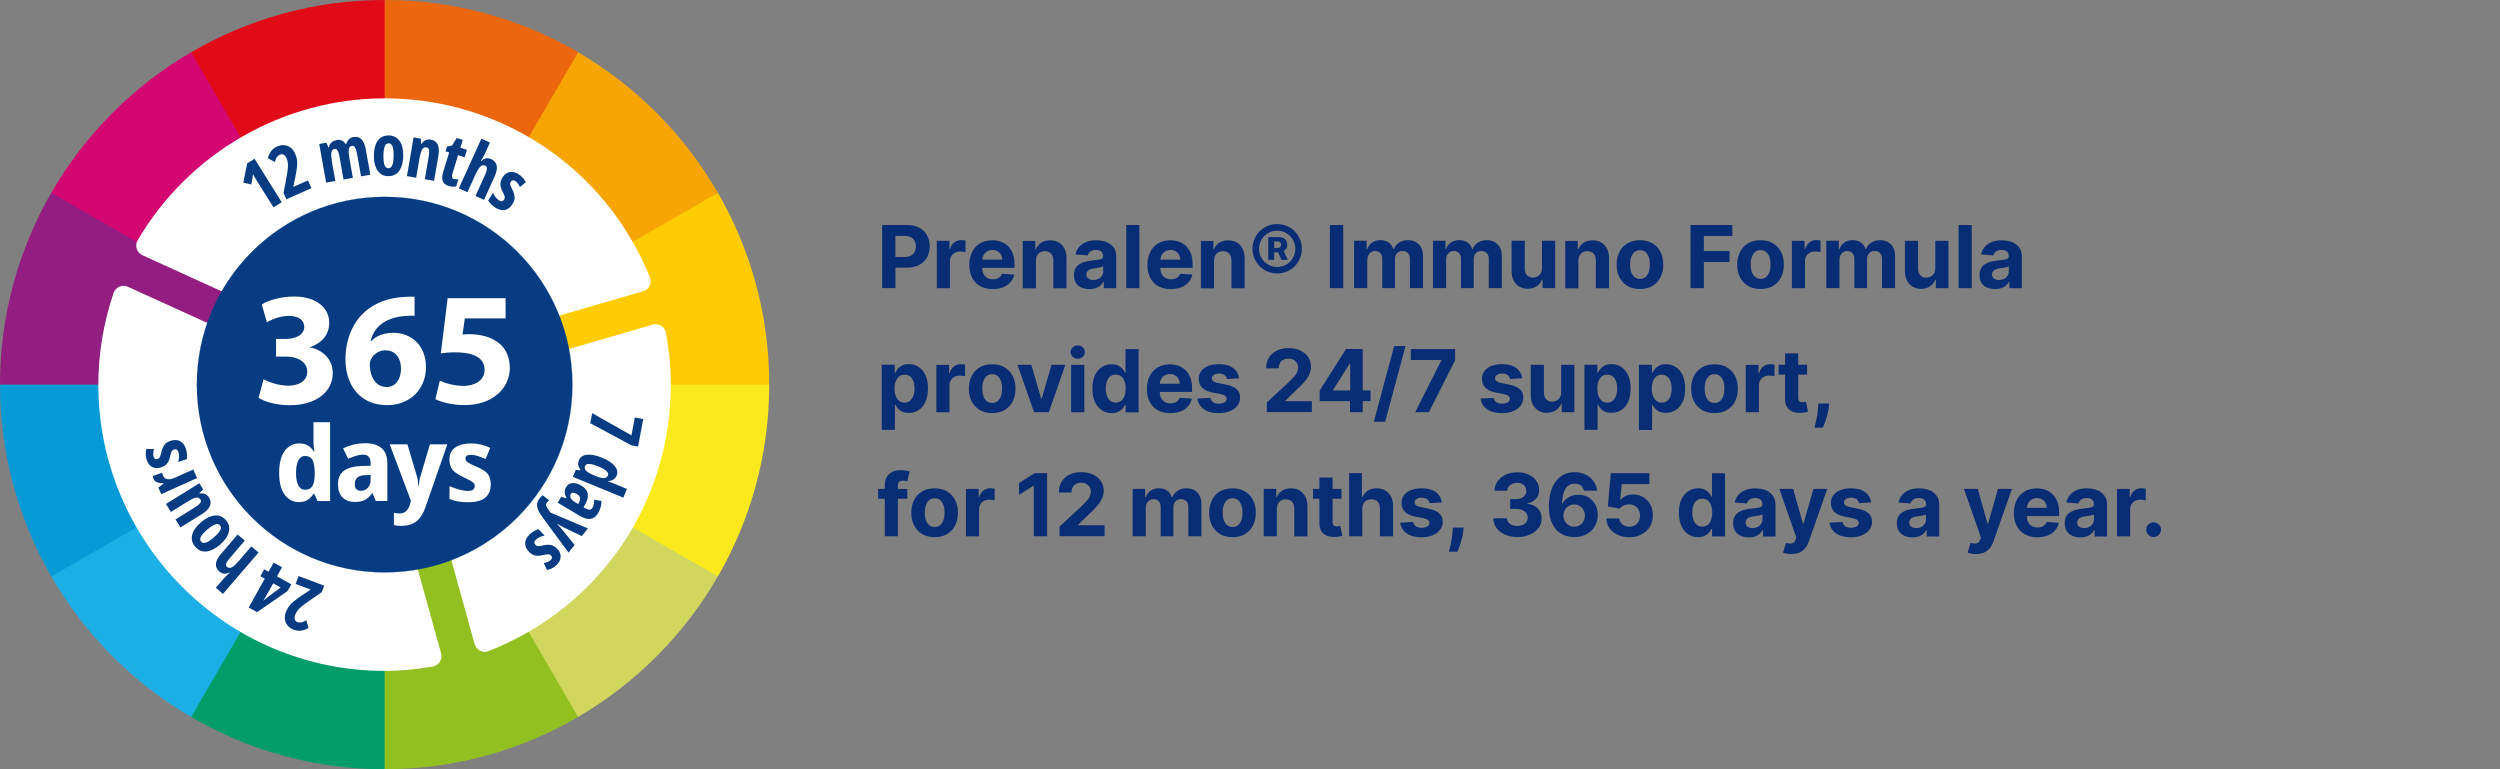 <?xml version="1.0" encoding="UTF-8"?>
<svg id="Warstwa_1" data-name="Warstwa 1" xmlns="http://www.w3.org/2000/svg" width="403" height="124" viewBox="0 0 403 124">
  <rect x="0" y="0" width="403" height="124" fill="#808080" stroke="none"/>
  <defs>
    <style>
      .cls-1 {
        fill: #d30672;
      }

      .cls-2 {
        fill: #fff;
      }

      .cls-3 {
        fill: #d1d65c;
      }

      .cls-4 {
        fill: #092d74;
      }

      .cls-5 {
        fill: #eb660c;
      }

      .cls-6 {
        fill: #069ad7;
      }

      .cls-7 {
        fill: #93c021;
      }

      .cls-8 {
        fill: #e10a17;
      }

      .cls-9 {
        fill: #02509d;
      }

      .cls-10 {
        fill: #009d68;
      }

      .cls-11 {
        fill: #931d80;
      }

      .cls-12 {
        fill: #1cafe5;
      }

      .cls-13 {
        fill: #ffcb03;
      }

      .cls-14 {
        fill: #f6a505;
      }

      .cls-15 {
        fill: #073c82;
      }

      .cls-16 {
        fill: #fae91c;
      }
    </style>
  </defs>
  <g>
    <path class="cls-4" d="M166.99,42.04c0-.33.07-.61.19-.84.12-.23.29-.41.51-.53.22-.12.47-.18.75-.18.42,0,.76.13,1,.4.24.26.36.63.36,1.1v4.48h2.12v-4.86c0-.59-.11-1.1-.33-1.53s-.53-.76-.92-.99c-.39-.23-.86-.35-1.39-.35-.57,0-1.05.13-1.45.39-.4.26-.68.61-.85,1.06h-.09v-1.35h-2.02v7.64h2.12v-4.41Z"/>
    <path class="cls-4" d="M303.1,38.71c-.56,0-1.04.13-1.45.4-.41.26-.69.61-.85,1.05h-.08c-.12-.44-.37-.8-.74-1.06-.37-.26-.81-.39-1.34-.39s-.96.13-1.33.39c-.37.26-.64.61-.8,1.06h-.09v-1.35h-2.02v7.64h2.12v-4.58c0-.28.05-.53.16-.74.11-.21.26-.37.45-.49.19-.12.4-.18.63-.18.35,0,.63.11.84.33.21.22.32.52.32.9v4.76h2.05v-4.66c0-.4.11-.72.32-.96s.52-.37.9-.37c.34,0,.62.11.85.32.23.21.34.53.34.95v4.72h2.11v-5.14c0-.83-.22-1.47-.67-1.92-.45-.45-1.02-.68-1.74-.68Z"/>
    <path class="cls-4" d="M205.4,40.66h.61l.57,1.23h1.04l-.7-1.42c.17-.09.31-.21.41-.37.12-.18.18-.4.18-.66s-.06-.48-.17-.66-.27-.32-.46-.42-.41-.14-.64-.14h-1.79v3.67h.95v-1.23ZM206,38.93c.14,0,.25.04.36.12.1.08.15.21.15.39s-.05.31-.15.4-.22.13-.36.13h-.6v-1.04h.6Z"/>
    <rect class="cls-4" x="181.55" y="36.27" width="2.12" height="10.18"/>
    <path class="cls-4" d="M174.34,46.34c.38.17.82.26,1.3.26.38,0,.71-.05,1-.15.29-.1.54-.24.74-.42s.37-.39.49-.63h.06v1.06h2.01v-5.15c0-.45-.09-.84-.26-1.17-.18-.33-.42-.59-.72-.8-.3-.21-.65-.36-1.04-.46-.39-.1-.8-.15-1.22-.15-.61,0-1.15.09-1.61.28-.46.18-.84.45-1.13.79s-.49.74-.59,1.21l1.96.16c.07-.25.22-.46.45-.63.23-.17.53-.25.91-.25.36,0,.64.09.84.26.2.17.3.42.3.73v.03c0,.16-.06.29-.18.37-.12.08-.32.15-.59.19-.27.04-.63.09-1.07.13-.38.04-.74.1-1.08.19-.34.09-.65.22-.92.4-.27.18-.48.41-.64.7-.16.29-.23.64-.23,1.07,0,.5.11.92.33,1.26.22.34.52.59.9.76ZM175.28,43.75c.1-.13.25-.24.43-.32.19-.08.4-.14.65-.17.12-.02.25-.04.39-.06s.29-.05.43-.07c.14-.03.27-.06.39-.09s.2-.07.27-.12v.81c0,.27-.07.51-.2.72-.14.21-.32.38-.56.5s-.51.19-.83.19-.59-.08-.8-.23-.32-.37-.32-.66c0-.2.05-.37.15-.5Z"/>
    <path class="cls-4" d="M205.88,44.08c.55,0,1.07-.1,1.55-.31s.9-.49,1.27-.85c.36-.36.65-.79.85-1.27.21-.48.31-1,.31-1.55s-.1-1.07-.31-1.55c-.21-.48-.49-.9-.85-1.27-.36-.36-.79-.65-1.27-.85s-1-.31-1.55-.31-1.07.1-1.55.31-.9.49-1.27.85-.65.79-.85,1.27c-.21.48-.31,1-.31,1.55s.1,1.07.31,1.55c.21.48.49.9.85,1.27s.79.65,1.27.85,1,.31,1.55.31ZM203.35,41.58c-.26-.44-.39-.93-.39-1.47s.13-1.03.39-1.47.61-.8,1.06-1.06c.44-.26.93-.4,1.47-.4s1.03.13,1.47.4c.44.26.8.62,1.06,1.06.26.44.4.93.4,1.47s-.13,1.03-.39,1.47c-.26.44-.61.8-1.06,1.06-.44.26-.94.4-1.48.4s-1.03-.13-1.47-.4c-.44-.26-.8-.62-1.06-1.06Z"/>
    <path class="cls-4" d="M290.96,42.13c0-.31.07-.59.21-.83s.33-.43.58-.56.52-.2.83-.2c.15,0,.31.01.48.03.18.02.31.05.41.08v-1.88c-.09-.02-.2-.04-.32-.05-.12-.01-.24-.02-.34-.02-.43,0-.81.12-1.13.37s-.56.6-.7,1.08h-.08v-1.33h-2.05v7.64h2.12v-4.32Z"/>
    <rect class="cls-4" x="315.72" y="36.27" width="2.12" height="10.18"/>
    <path class="cls-4" d="M320.32,46.34c.38.17.82.26,1.3.26.38,0,.71-.05,1-.15.29-.1.54-.24.74-.42s.37-.39.49-.63h.06v1.06h2.01v-5.15c0-.45-.09-.84-.26-1.17-.18-.33-.42-.59-.72-.8-.3-.21-.65-.36-1.04-.46-.39-.1-.8-.15-1.22-.15-.61,0-1.15.09-1.61.28-.46.18-.84.45-1.13.79s-.49.74-.59,1.21l1.96.16c.07-.25.22-.46.45-.63.23-.17.53-.25.91-.25.36,0,.64.09.84.26.2.17.3.42.3.73v.03c0,.16-.06.29-.18.37-.12.08-.32.15-.59.19-.27.04-.63.09-1.07.13-.38.04-.74.1-1.08.19-.34.09-.65.22-.92.4-.27.18-.48.41-.64.7-.16.29-.23.64-.23,1.07,0,.5.11.92.33,1.26.22.34.52.59.9.76ZM321.26,43.75c.1-.13.25-.24.43-.32.19-.08.4-.14.65-.17.12-.02.25-.04.39-.06s.29-.05.43-.07c.14-.03.27-.06.39-.09s.2-.07.27-.12v.81c0,.27-.07.51-.2.72-.14.21-.32.38-.56.5s-.51.19-.83.19-.59-.08-.8-.23-.32-.37-.32-.66c0-.2.05-.37.15-.5Z"/>
    <path class="cls-4" d="M311.97,43.2c0,.34-.06.63-.2.86-.14.23-.32.41-.54.52s-.46.18-.72.18c-.4,0-.72-.13-.96-.39-.24-.26-.36-.62-.36-1.07v-4.48h-2.12v4.86c0,.6.11,1.11.33,1.54.22.43.52.76.91.99s.84.35,1.35.35c.57,0,1.06-.14,1.46-.41.4-.27.69-.63.86-1.08h.08v1.39h2.03v-7.64h-2.12v4.38Z"/>
    <path class="cls-4" d="M144.35,43.15h1.81c.78,0,1.45-.14,2-.43.55-.29.97-.69,1.27-1.21.29-.52.44-1.11.44-1.79s-.14-1.27-.43-1.79c-.29-.52-.7-.92-1.25-1.22-.54-.29-1.2-.44-1.97-.44h-4.02v10.18h2.15v-3.3ZM145.8,38.03c.42,0,.76.07,1.03.21.27.14.47.34.61.59.13.25.2.55.2.89s-.07.63-.2.89-.34.46-.61.6c-.27.14-.61.22-1.03.22h-1.46v-3.4h1.45Z"/>
    <path class="cls-4" d="M154.97,38.7c-.43,0-.81.12-1.13.37s-.56.6-.7,1.08h-.08v-1.33h-2.05v7.64h2.12v-4.32c0-.31.07-.59.21-.83s.33-.43.58-.56.52-.2.83-.2c.15,0,.31.01.48.03.18.02.31.05.41.08v-1.88c-.09-.02-.2-.04-.32-.05-.12-.01-.24-.02-.34-.02Z"/>
    <path class="cls-4" d="M158.01,46.12c.56.32,1.24.48,2.03.48.63,0,1.19-.1,1.67-.29.48-.19.88-.47,1.18-.82.31-.35.51-.76.61-1.23l-1.96-.13c-.07.19-.18.35-.32.49-.14.13-.31.23-.5.3s-.41.1-.65.1c-.35,0-.66-.07-.92-.22-.26-.15-.46-.36-.6-.64-.14-.27-.21-.6-.21-.98h0s5.2,0,5.2,0v-.58c0-.65-.09-1.22-.27-1.7-.18-.49-.44-.89-.76-1.21-.33-.32-.71-.56-1.14-.72-.44-.16-.91-.24-1.41-.24-.75,0-1.4.17-1.96.5-.56.33-.99.79-1.29,1.39-.3.59-.46,1.28-.46,2.07s.15,1.5.46,2.09c.31.59.74,1.04,1.31,1.36ZM159.14,40.52c.25-.15.53-.22.85-.22s.58.07.81.2c.23.13.42.32.55.55.13.24.2.51.2.81h-3.2c.01-.27.08-.53.2-.75.14-.25.33-.44.58-.59Z"/>
    <path class="cls-4" d="M220.42,41.87c0-.28.05-.53.16-.74.11-.21.26-.37.45-.49.19-.12.4-.18.63-.18.35,0,.63.11.84.33.21.22.32.52.32.9v4.76h2.05v-4.66c0-.4.11-.72.32-.96s.52-.37.9-.37c.34,0,.62.11.85.32.23.21.34.53.34.95v4.72h2.11v-5.14c0-.83-.22-1.47-.67-1.92-.45-.45-1.02-.68-1.74-.68-.56,0-1.04.13-1.45.4-.41.26-.69.61-.85,1.05h-.08c-.12-.44-.37-.8-.74-1.06-.37-.26-.81-.39-1.34-.39s-.96.13-1.33.39c-.37.26-.64.61-.8,1.06h-.09v-1.35h-2.02v7.64h2.12v-4.58Z"/>
    <path class="cls-4" d="M244.91,46.2c.39.23.84.35,1.35.35.57,0,1.06-.14,1.46-.41.4-.27.69-.63.86-1.08h.08v1.39h2.03v-7.64h-2.12v4.38c0,.34-.06.63-.2.86-.14.23-.32.41-.54.52s-.46.18-.72.18c-.4,0-.72-.13-.96-.39-.24-.26-.36-.62-.36-1.07v-4.48h-2.12v4.86c0,.6.11,1.11.33,1.54.22.43.52.76.91.99Z"/>
    <path class="cls-4" d="M262.36,46.1c.56.33,1.23.49,2,.49s1.44-.16,2-.49c.56-.33,1-.79,1.3-1.38.3-.59.46-1.28.46-2.06s-.15-1.48-.46-2.07c-.31-.59-.74-1.05-1.3-1.38-.56-.33-1.23-.49-2-.49s-1.44.17-2,.49c-.56.33-1,.79-1.3,1.38-.3.59-.46,1.28-.46,2.07s.15,1.47.46,2.06c.31.59.74,1.05,1.3,1.38ZM262.94,41.46c.12-.35.3-.62.54-.83s.54-.3.89-.3.65.1.88.3.41.48.53.83c.12.35.18.74.18,1.19s-.06.84-.18,1.19c-.12.35-.3.62-.53.82-.24.2-.53.3-.88.3s-.65-.1-.89-.3c-.24-.2-.42-.47-.54-.82-.12-.35-.18-.74-.18-1.19s.06-.84.18-1.19Z"/>
    <path class="cls-4" d="M254.44,42.04c0-.33.07-.61.19-.84.12-.23.29-.41.51-.53.22-.12.47-.18.75-.18.42,0,.76.13,1,.4.24.26.36.63.36,1.1v4.48h2.12v-4.86c0-.59-.11-1.1-.33-1.53s-.53-.76-.92-.99c-.39-.23-.86-.35-1.39-.35-.57,0-1.05.13-1.45.39-.4.26-.68.61-.85,1.06h-.09v-1.35h-2.02v7.64h2.12v-4.41Z"/>
    <polygon class="cls-4" points="274.66 42.24 278.8 42.24 278.8 40.47 274.66 40.47 274.66 38.04 279.25 38.04 279.25 36.27 272.51 36.27 272.51 46.45 274.66 46.45 274.66 42.24"/>
    <path class="cls-4" d="M287.56,42.66c0-.79-.15-1.48-.46-2.07-.31-.59-.74-1.05-1.3-1.38-.56-.33-1.23-.49-2-.49s-1.44.17-2,.49c-.56.33-1,.79-1.3,1.38-.3.59-.46,1.28-.46,2.07s.15,1.47.46,2.06c.31.59.74,1.05,1.3,1.38.56.33,1.23.49,2,.49s1.44-.16,2-.49c.56-.33,1-.79,1.3-1.38.3-.59.46-1.28.46-2.06ZM285.23,43.83c-.12.35-.3.62-.53.82-.24.2-.53.3-.88.3s-.65-.1-.89-.3c-.24-.2-.42-.47-.54-.82-.12-.35-.18-.74-.18-1.19s.06-.84.18-1.19c.12-.35.3-.62.54-.83s.54-.3.89-.3.65.1.88.3.41.48.53.83c.12.35.18.74.18,1.19s-.06.84-.18,1.19Z"/>
    <path class="cls-4" d="M195.7,42.04c0-.33.07-.61.19-.84.12-.23.29-.41.51-.53.22-.12.47-.18.75-.18.42,0,.76.13,1,.4.24.26.36.63.36,1.1v4.48h2.12v-4.86c0-.59-.11-1.1-.33-1.53s-.53-.76-.92-.99c-.39-.23-.86-.35-1.39-.35-.57,0-1.05.13-1.45.39-.4.26-.68.61-.85,1.06h-.09v-1.35h-2.02v7.64h2.12v-4.41Z"/>
    <rect class="cls-4" x="214.38" y="36.27" width="2.15" height="10.18"/>
    <path class="cls-4" d="M239.65,40.78c.23.21.34.53.34.95v4.72h2.11v-5.14c0-.83-.22-1.47-.67-1.92-.45-.45-1.02-.68-1.74-.68-.56,0-1.04.13-1.45.4-.41.26-.69.61-.85,1.05h-.08c-.12-.44-.37-.8-.74-1.06-.37-.26-.81-.39-1.34-.39s-.96.13-1.33.39c-.37.26-.64.61-.8,1.06h-.09v-1.35h-2.02v7.64h2.12v-4.58c0-.28.05-.53.16-.74.11-.21.26-.37.45-.49.19-.12.4-.18.63-.18.35,0,.63.11.84.33.21.22.32.52.32.9v4.76h2.05v-4.66c0-.4.11-.72.32-.96s.52-.37.9-.37c.34,0,.62.11.85.32Z"/>
    <path class="cls-4" d="M186.72,46.12c.56.32,1.24.48,2.03.48.63,0,1.19-.1,1.67-.29.48-.19.88-.47,1.18-.82.31-.35.51-.76.61-1.23l-1.96-.13c-.07.19-.18.35-.32.49-.14.13-.31.23-.5.3s-.41.1-.65.1c-.35,0-.66-.07-.92-.22-.26-.15-.46-.36-.6-.64-.14-.27-.21-.6-.21-.98h0s5.2,0,5.2,0v-.58c0-.65-.09-1.22-.27-1.7-.18-.49-.44-.89-.76-1.21-.33-.32-.71-.56-1.14-.72-.44-.16-.91-.24-1.41-.24-.75,0-1.4.17-1.96.5-.56.33-.99.79-1.29,1.39-.3.59-.46,1.28-.46,2.07s.15,1.5.46,2.09c.31.59.74,1.04,1.31,1.36ZM187.85,40.52c.25-.15.53-.22.85-.22s.58.07.81.2c.23.13.42.32.55.55.13.24.2.51.2.81h-3.2c.01-.27.08-.53.2-.75.14-.25.33-.44.58-.59Z"/>
    <rect class="cls-4" x="172.67" y="58.81" width="2.12" height="7.64"/>
    <path class="cls-4" d="M144.27,65.23h.06c.1.21.24.42.42.63.18.21.42.38.7.51s.64.2,1.05.2c.58,0,1.1-.15,1.57-.45.47-.3.84-.74,1.11-1.33s.41-1.3.41-2.16-.14-1.6-.42-2.19-.66-1.02-1.13-1.31c-.47-.29-.98-.44-1.54-.44-.43,0-.78.07-1.07.22s-.52.32-.7.54c-.18.21-.31.42-.41.63h-.09v-1.28h-2.09v10.5h2.12v-4.09ZM144.41,61.45c.13-.33.31-.59.54-.78.24-.18.53-.27.87-.27s.64.09.88.28c.24.19.42.45.54.79s.18.72.18,1.16-.06.84-.19,1.18c-.12.34-.31.6-.54.8-.24.19-.53.29-.88.29s-.63-.09-.87-.28c-.24-.19-.42-.45-.55-.79-.13-.34-.19-.73-.19-1.19s.06-.85.19-1.18Z"/>
    <path class="cls-4" d="M186.63,66.12c.56.32,1.24.48,2.03.48.63,0,1.19-.1,1.67-.29.48-.19.88-.47,1.18-.82.31-.35.51-.76.61-1.23l-1.96-.13c-.07.19-.18.35-.32.49-.14.13-.31.23-.5.3s-.41.1-.65.1c-.35,0-.66-.07-.92-.22-.26-.15-.46-.36-.6-.64-.14-.27-.21-.6-.21-.98h0s5.2,0,5.2,0v-.58c0-.65-.09-1.22-.27-1.7-.18-.49-.44-.89-.76-1.21-.33-.32-.71-.56-1.14-.72-.44-.16-.91-.24-1.41-.24-.75,0-1.4.17-1.96.5-.56.33-.99.79-1.29,1.39-.3.59-.46,1.28-.46,2.07s.15,1.5.46,2.09c.31.59.74,1.04,1.31,1.36ZM187.75,60.52c.25-.15.53-.22.85-.22s.58.07.81.2c.23.13.42.32.55.55.13.24.2.51.2.81h-3.2c.01-.27.08-.53.2-.75.14-.25.33-.44.58-.59Z"/>
    <path class="cls-4" d="M154.9,58.7c-.43,0-.81.12-1.13.37s-.56.6-.7,1.08h-.08v-1.33h-2.05v7.64h2.12v-4.32c0-.31.07-.59.21-.83s.33-.43.58-.56.52-.2.83-.2c.15,0,.31.01.48.03.18.02.31.05.41.08v-1.88c-.09-.02-.2-.04-.32-.05-.12-.01-.24-.02-.34-.02Z"/>
    <polygon class="cls-4" points="221.46 67.98 223.29 67.98 226.57 55.79 224.74 55.79 221.46 67.98"/>
    <polygon class="cls-4" points="228.12 66.45 230.34 66.45 234.57 58.05 234.57 56.27 227.42 56.27 227.42 58.03 232.34 58.03 232.34 58.1 228.12 66.45"/>
    <path class="cls-4" d="M173.73,57.83c.31,0,.58-.11.81-.32.22-.21.34-.46.34-.76s-.11-.54-.34-.75c-.22-.21-.49-.32-.81-.32s-.58.11-.81.32-.34.46-.34.75.11.55.34.76.49.32.81.32Z"/>
    <path class="cls-4" d="M217.61,66.45h2.06v-1.79h1.26v-1.73h-1.26v-6.67h-2.69l-4.25,6.7v1.7h4.89v1.79ZM214.89,62.86l2.68-4.24h.08v4.32h-2.76v-.08Z"/>
    <path class="cls-4" d="M243.92,66.28c.51-.21.91-.5,1.2-.88.29-.38.44-.82.44-1.32,0-.55-.18-.99-.55-1.33-.36-.34-.92-.58-1.66-.74l-1.38-.28c-.35-.08-.6-.18-.75-.3s-.22-.28-.22-.46c0-.23.11-.41.34-.55.23-.14.5-.21.83-.21.25,0,.46.04.63.12.18.08.32.19.43.32s.18.28.21.45l1.94-.12c-.09-.7-.42-1.26-.97-1.67-.56-.41-1.31-.61-2.28-.61-.65,0-1.22.1-1.71.29-.49.19-.86.47-1.13.82-.27.35-.4.78-.4,1.27,0,.57.18,1.04.54,1.41.36.37.92.63,1.66.78l1.32.26c.33.07.58.16.74.29.16.12.24.28.24.47,0,.23-.12.42-.35.56-.23.14-.53.22-.9.22s-.69-.08-.93-.24c-.24-.16-.39-.4-.46-.7l-2.08.11c.1.73.45,1.31,1.05,1.73.6.42,1.4.63,2.41.63.66,0,1.25-.1,1.76-.32Z"/>
    <path class="cls-4" d="M251.67,65.06h.08v1.39h2.03v-7.64h-2.12v4.38c0,.34-.06.63-.2.86-.14.23-.32.41-.54.52s-.46.18-.72.18c-.4,0-.72-.13-.96-.39-.24-.26-.36-.62-.36-1.07v-4.48h-2.12v4.86c0,.6.11,1.11.33,1.54.22.43.52.76.91.99s.84.35,1.35.35c.57,0,1.06-.14,1.46-.41.4-.27.69-.63.86-1.08Z"/>
    <path class="cls-4" d="M207.18,64.62l1.49-1.46c.7-.64,1.24-1.18,1.63-1.64s.65-.87.8-1.25c.15-.37.23-.75.23-1.14,0-.59-.15-1.11-.45-1.56s-.72-.81-1.27-1.07-1.18-.39-1.91-.39-1.34.13-1.88.4c-.54.27-.97.65-1.27,1.14s-.45,1.07-.45,1.73h2.04c0-.32.06-.6.19-.84s.31-.42.54-.54.5-.19.82-.19.56.06.8.18c.24.12.42.29.56.5.14.22.2.47.2.77,0,.27-.05.52-.16.75-.11.23-.27.46-.48.7s-.47.51-.78.81l-3.62,3.36v1.55h7.26v-1.76h-4.28v-.07Z"/>
    <path class="cls-4" d="M287.76,64.38c0,.5.1.92.31,1.24.21.33.51.57.89.73s.83.22,1.34.2c.27-.01.51-.04.7-.08.19-.04.34-.08.45-.12l-.33-1.58c-.05,0-.13.02-.23.04-.1.02-.2.03-.3.03-.14,0-.27-.02-.38-.06-.11-.04-.19-.12-.25-.23-.06-.11-.09-.26-.09-.46v-3.7h1.44v-1.59h-1.44v-1.83h-2.12v1.83h-1.04v1.59h1.04v3.98Z"/>
    <path class="cls-4" d="M198.27,66.28c.51-.21.91-.5,1.2-.88.29-.38.44-.82.44-1.32,0-.55-.18-.99-.55-1.33-.36-.34-.92-.58-1.66-.74l-1.38-.28c-.35-.08-.6-.18-.75-.3s-.22-.28-.22-.46c0-.23.11-.41.34-.55.23-.14.5-.21.83-.21.25,0,.46.04.63.12.18.08.32.19.43.32s.18.28.21.45l1.94-.12c-.09-.7-.42-1.26-.97-1.67-.56-.41-1.31-.61-2.28-.61-.65,0-1.22.1-1.71.29-.49.19-.86.47-1.13.82-.27.35-.4.78-.4,1.27,0,.57.18,1.04.54,1.41.36.37.92.63,1.66.78l1.32.26c.33.07.58.16.74.29.16.12.24.28.24.47,0,.23-.12.42-.35.56-.23.14-.53.22-.9.22s-.69-.08-.93-.24c-.24-.16-.39-.4-.46-.7l-2.08.11c.1.73.45,1.31,1.05,1.73.6.42,1.4.63,2.41.63.66,0,1.25-.1,1.76-.32Z"/>
    <path class="cls-4" d="M293.07,65.61c-.02.45-.07.89-.14,1.33s-.16.83-.24,1.18c-.09.35-.15.62-.2.82h1.37c.08-.2.18-.48.32-.84.13-.35.26-.75.38-1.19.12-.44.2-.87.25-1.31l.05-.55h-1.75l-.02.56Z"/>
    <path class="cls-4" d="M280.14,62.66c0-.79-.15-1.48-.46-2.07-.31-.59-.74-1.05-1.3-1.38-.56-.33-1.23-.49-2-.49s-1.44.17-2,.49c-.56.33-1,.79-1.3,1.38-.3.59-.46,1.28-.46,2.07s.15,1.47.46,2.06c.31.59.74,1.05,1.3,1.38.56.33,1.23.49,2,.49s1.44-.16,2-.49c.56-.33,1-.79,1.3-1.38.3-.59.46-1.28.46-2.06ZM277.8,63.83c-.12.35-.3.62-.53.82-.24.2-.53.3-.88.3s-.65-.1-.89-.3c-.24-.2-.42-.47-.54-.82-.12-.35-.18-.74-.18-1.19s.06-.84.18-1.19c.12-.35.3-.62.54-.83s.54-.3.89-.3.65.1.88.3.41.48.53.83c.12.35.18.74.18,1.19s-.06.84-.18,1.19Z"/>
    <path class="cls-4" d="M271.24,64.8c.27-.58.41-1.3.41-2.16s-.14-1.6-.42-2.19-.66-1.02-1.13-1.31c-.47-.29-.98-.44-1.54-.44-.43,0-.78.07-1.07.22s-.52.32-.7.54c-.18.21-.31.42-.41.63h-.09v-1.28h-2.09v10.5h2.12v-4.09h.06c.1.21.24.42.42.63.18.21.42.38.7.51s.64.2,1.05.2c.58,0,1.1-.15,1.57-.45.47-.3.84-.74,1.11-1.33ZM269.3,63.81c-.12.34-.31.6-.54.8-.24.19-.53.29-.88.29s-.63-.09-.87-.28c-.24-.19-.42-.45-.55-.79-.13-.34-.19-.73-.19-1.19s.06-.85.19-1.18c.13-.33.31-.59.54-.78.24-.18.53-.27.87-.27s.64.09.88.28c.24.19.42.45.54.79s.18.72.18,1.16-.06.84-.19,1.18Z"/>
    <path class="cls-4" d="M281.42,58.81v7.64h2.12v-4.32c0-.31.07-.59.21-.83s.33-.43.58-.56.52-.2.83-.2c.15,0,.31.01.48.03.18.02.31.05.41.08v-1.88c-.09-.02-.2-.04-.32-.05-.12-.01-.24-.02-.34-.02-.43,0-.81.12-1.13.37s-.56.6-.7,1.08h-.08v-1.33h-2.05Z"/>
    <path class="cls-4" d="M261.34,66.12c.47-.3.84-.74,1.11-1.33s.41-1.3.41-2.16-.14-1.6-.42-2.19-.66-1.02-1.13-1.31c-.47-.29-.98-.44-1.54-.44-.43,0-.78.07-1.07.22s-.52.32-.7.54c-.18.21-.31.42-.41.63h-.09v-1.28h-2.09v10.5h2.12v-4.09h.06c.1.21.24.42.42.63.18.21.42.38.7.51s.64.2,1.05.2c.58,0,1.1-.15,1.57-.45ZM258.23,64.61c-.24-.19-.42-.45-.55-.79-.13-.34-.19-.73-.19-1.19s.06-.85.19-1.18c.13-.33.31-.59.54-.78.24-.18.53-.27.87-.27s.64.09.88.28c.24.19.42.45.54.79s.18.72.18,1.16-.06.84-.19,1.18c-.12.34-.31.6-.54.8-.24.19-.53.29-.88.29s-.63-.09-.87-.28Z"/>
    <path class="cls-4" d="M183.54,66.45v-10.18h-2.11v3.83h-.06c-.09-.21-.23-.42-.41-.63-.18-.21-.41-.39-.7-.54s-.64-.22-1.07-.22c-.56,0-1.07.15-1.54.44-.47.29-.84.73-1.13,1.31s-.42,1.31-.42,2.19.14,1.57.41,2.16.64,1.03,1.11,1.33c.47.3.99.45,1.57.45.41,0,.76-.07,1.05-.2s.52-.31.7-.51c.18-.21.32-.42.42-.63h.09v1.22h2.09ZM181.28,63.82c-.13.34-.31.6-.55.79-.24.19-.53.28-.87.28s-.64-.1-.88-.29c-.24-.19-.42-.46-.54-.8-.12-.34-.19-.73-.19-1.18s.06-.83.18-1.16.3-.6.54-.79.53-.28.88-.28.63.09.87.27.42.44.55.78c.13.33.19.73.19,1.18s-.06.85-.19,1.19Z"/>
    <path class="cls-4" d="M161.94,59.21c-.56-.33-1.23-.49-2-.49s-1.44.17-2,.49c-.56.33-1,.79-1.3,1.38-.3.59-.46,1.28-.46,2.07s.15,1.47.46,2.06c.31.59.74,1.05,1.3,1.38.56.33,1.23.49,2,.49s1.44-.16,2-.49c.56-.33,1-.79,1.3-1.38.3-.59.46-1.28.46-2.06s-.15-1.48-.46-2.07c-.31-.59-.74-1.05-1.3-1.38ZM161.36,63.83c-.12.35-.3.62-.53.82-.24.2-.53.3-.88.3s-.65-.1-.89-.3c-.24-.2-.42-.47-.54-.82-.12-.35-.18-.74-.18-1.19s.06-.84.18-1.19c.12-.35.3-.62.54-.83s.54-.3.89-.3.65.1.88.3.41.48.53.83c.12.35.18.74.18,1.19s-.06.84-.18,1.19Z"/>
    <polygon class="cls-4" points="169.5 58.81 167.92 64.28 167.84 64.28 166.25 58.81 164.02 58.81 166.69 66.45 169.07 66.45 171.74 58.81 169.5 58.81"/>
    <polygon class="cls-4" points="164.26 77.86 164.26 79.77 166.59 78.31 166.65 78.31 166.65 86.45 168.8 86.45 168.8 76.27 166.78 76.27 164.26 77.86"/>
    <path class="cls-4" d="M256.06,80.18c-.47-.28-1.01-.43-1.61-.43-.37,0-.72.06-1.06.17-.33.11-.63.28-.89.49-.26.21-.47.47-.62.77h-.07c0-.99.18-1.77.52-2.35.34-.58.85-.87,1.51-.87.39,0,.72.1.98.3s.44.48.52.84h2.12c-.07-.56-.26-1.07-.57-1.52-.32-.45-.74-.81-1.26-1.07-.52-.26-1.12-.4-1.8-.4-.63,0-1.2.12-1.71.37-.51.25-.94.61-1.3,1.08-.36.47-.64,1.04-.84,1.72-.19.67-.29,1.44-.3,2.29,0,.93.11,1.72.34,2.36.22.64.53,1.15.91,1.54.38.39.82.67,1.31.84.49.17.99.26,1.51.26.76,0,1.42-.15,1.99-.45s1.02-.72,1.34-1.26c.32-.54.48-1.15.48-1.84,0-.64-.14-1.2-.41-1.7-.27-.49-.64-.88-1.11-1.17ZM255.27,84.01c-.15.27-.35.49-.62.65-.26.16-.56.24-.89.24s-.63-.08-.89-.24c-.26-.16-.47-.38-.62-.65-.15-.27-.23-.57-.23-.9,0-.25.04-.48.13-.69.09-.22.21-.41.37-.57.16-.17.34-.29.55-.39s.44-.14.69-.14c.33,0,.63.08.89.24.26.16.46.37.61.64s.22.57.22.91-.07.64-.22.92Z"/>
    <path class="cls-4" d="M159.67,78.7c-.43,0-.81.12-1.13.37s-.56.6-.7,1.08h-.08v-1.33h-2.05v7.64h2.12v-4.32c0-.31.07-.59.21-.83s.33-.43.58-.56.52-.2.83-.2c.15,0,.31.01.48.03.18.02.31.05.41.08v-1.88c-.09-.02-.2-.04-.32-.05-.12-.01-.24-.02-.34-.02Z"/>
    <path class="cls-4" d="M264.89,80.14c-.48-.29-1.03-.43-1.64-.43-.45,0-.85.08-1.21.25-.36.17-.63.38-.81.63h-.06l.26-2.55h4.45v-1.76h-6.22l-.48,5.37,1.91.34c.16-.21.37-.38.65-.5.28-.12.57-.18.87-.18.34,0,.64.08.91.23s.47.36.62.64c.15.27.23.59.23.94s-.07.66-.22.93-.35.48-.61.63-.56.23-.9.23c-.42,0-.79-.12-1.1-.37s-.47-.56-.5-.96h-2.09c.01.59.18,1.11.5,1.56.32.45.76.81,1.31,1.07.55.26,1.17.39,1.88.39.76,0,1.42-.15,1.99-.46.57-.3,1.02-.72,1.34-1.25.32-.53.48-1.14.47-1.83,0-.65-.13-1.23-.41-1.73-.28-.5-.66-.9-1.14-1.19Z"/>
    <path class="cls-4" d="M290.72,84.42h-.08l-1.58-5.61h-2.23l2.74,7.85-.12.32c-.09.24-.21.41-.36.51-.15.1-.32.15-.52.14-.2,0-.42-.05-.67-.12l-.48,1.58c.15.06.35.11.58.16.23.04.48.06.75.06.52,0,.97-.08,1.34-.25.37-.17.68-.4.92-.71.24-.31.44-.67.58-1.08l2.97-8.46h-2.24l-1.6,5.61Z"/>
    <path class="cls-4" d="M246.19,81.23v-.08c.57-.1,1.03-.34,1.39-.73.36-.38.53-.86.53-1.43,0-.54-.14-1.02-.44-1.45-.29-.43-.7-.78-1.23-1.03-.53-.26-1.14-.38-1.84-.38s-1.32.13-1.87.38c-.55.25-.99.6-1.31,1.05-.32.45-.49.96-.5,1.55h2.06c.01-.26.09-.48.23-.68s.34-.34.58-.44c.24-.1.51-.16.8-.16s.54.05.76.16c.22.11.39.26.51.46.12.19.18.42.18.67,0,.27-.07.5-.21.7s-.33.36-.58.47c-.25.11-.54.17-.86.17h-.95v1.58h.95c.38,0,.72.06,1,.18.28.12.5.28.65.49s.23.45.23.72-.07.51-.21.71c-.14.21-.34.37-.59.48s-.54.17-.87.17-.6-.05-.85-.15c-.25-.1-.45-.25-.6-.44-.15-.19-.23-.41-.25-.65h-2.17c0,.59.18,1.12.51,1.57.33.45.79.81,1.37,1.06.58.26,1.24.39,1.98.39s1.44-.13,2.03-.39c.59-.26,1.05-.61,1.39-1.06s.5-.97.5-1.55c0-.63-.19-1.16-.58-1.58-.39-.42-.96-.68-1.71-.78Z"/>
    <path class="cls-4" d="M144.92,77.7c.12-.14.34-.22.65-.22.13,0,.25.01.37.03.12.02.22.05.31.07l.38-1.59c-.13-.04-.33-.08-.6-.13-.27-.05-.57-.07-.89-.07-.48,0-.91.09-1.29.27-.38.18-.68.46-.89.82-.22.36-.33.82-.33,1.38v.55h-1.08v1.59h1.08v6.05h2.11v-6.05h1.52v-1.59h-1.52v-.51c0-.26.06-.46.18-.6Z"/>
    <path class="cls-4" d="M348,84.55c-.24-.23-.52-.35-.84-.35s-.61.12-.84.35c-.23.23-.35.51-.35.83s.12.61.35.84c.23.23.51.35.84.35.22,0,.41-.05.59-.16.18-.11.32-.25.44-.43.11-.18.17-.38.17-.6,0-.32-.12-.6-.36-.83Z"/>
    <path class="cls-4" d="M191.28,78.71c-.56,0-1.04.13-1.45.4-.41.26-.69.61-.85,1.05h-.08c-.12-.44-.37-.8-.74-1.06-.37-.26-.81-.39-1.34-.39s-.96.13-1.33.39c-.37.26-.64.61-.8,1.06h-.09v-1.35h-2.02v7.64h2.12v-4.58c0-.28.05-.53.16-.74.11-.21.26-.37.45-.49.19-.12.4-.18.63-.18.35,0,.63.11.84.33.21.22.32.52.32.9v4.76h2.05v-4.66c0-.4.11-.72.32-.96s.52-.37.9-.37c.34,0,.62.11.85.32.23.21.34.53.34.95v4.72h2.11v-5.14c0-.83-.22-1.47-.67-1.92-.45-.45-1.02-.68-1.74-.68Z"/>
    <path class="cls-4" d="M311.61,79.33c-.3-.21-.65-.36-1.04-.46-.39-.1-.8-.15-1.22-.15-.61,0-1.15.09-1.61.28-.46.18-.84.45-1.13.79s-.49.74-.59,1.21l1.96.16c.07-.25.22-.46.45-.63.23-.17.53-.25.91-.25.36,0,.64.09.84.26.2.17.3.42.3.73v.03c0,.16-.06.29-.18.37-.12.08-.32.15-.59.19-.27.04-.63.09-1.07.13-.38.04-.74.1-1.08.19-.34.09-.65.22-.92.4-.27.18-.48.41-.64.7-.16.29-.23.64-.23,1.07,0,.5.11.92.33,1.26.22.34.52.59.9.76.38.17.82.26,1.3.26.38,0,.71-.05,1-.15.29-.1.54-.24.74-.42s.37-.39.49-.63h.06v1.06h2.01v-5.15c0-.45-.09-.84-.26-1.17-.18-.33-.42-.59-.72-.8ZM310.48,83.72c0,.27-.07.51-.2.72-.14.21-.32.38-.56.5s-.51.19-.83.19-.59-.08-.8-.23-.32-.37-.32-.66c0-.2.05-.37.15-.5.1-.13.25-.24.43-.32.19-.08.4-.14.65-.17.12-.02.25-.04.39-.06s.29-.05.43-.07c.14-.03.27-.06.39-.09s.2-.07.27-.12v.81Z"/>
    <path class="cls-4" d="M200.68,79.21c-.56-.33-1.23-.49-2-.49s-1.44.17-2,.49c-.56.33-1,.79-1.3,1.38-.3.59-.46,1.28-.46,2.07s.15,1.47.46,2.06c.31.59.74,1.05,1.3,1.38.56.33,1.23.49,2,.49s1.44-.16,2-.49c.56-.33,1-.79,1.3-1.38.3-.59.46-1.28.46-2.06s-.15-1.48-.46-2.07c-.31-.59-.74-1.05-1.3-1.38ZM200.11,83.83c-.12.35-.3.62-.53.82-.24.2-.53.3-.88.3s-.65-.1-.89-.3c-.24-.2-.42-.47-.54-.82-.12-.35-.18-.74-.18-1.19s.06-.84.18-1.19c.12-.35.3-.62.54-.83s.54-.3.89-.3.65.1.88.3.41.48.53.83c.12.35.18.74.18,1.19s-.06.84-.18,1.19Z"/>
    <path class="cls-4" d="M275.97,80.1h-.06c-.09-.21-.23-.42-.41-.63-.18-.21-.41-.39-.7-.54s-.64-.22-1.07-.22c-.56,0-1.07.15-1.54.44-.47.29-.84.73-1.13,1.31s-.42,1.31-.42,2.19.14,1.57.41,2.16.64,1.03,1.11,1.33c.47.3.99.45,1.57.45.41,0,.76-.07,1.05-.2s.52-.31.7-.51c.18-.21.32-.42.42-.63h.09v1.22h2.09v-10.18h-2.11v3.83ZM275.83,83.82c-.13.34-.31.6-.55.79-.24.19-.53.28-.87.28s-.64-.1-.88-.29c-.24-.19-.42-.46-.54-.8-.12-.34-.19-.73-.19-1.18s.06-.83.18-1.16.3-.6.54-.79.53-.28.88-.28.63.09.87.27.42.44.55.78c.13.33.19.73.19,1.18s-.06.85-.19,1.19Z"/>
    <path class="cls-4" d="M152.66,79.21c-.56-.33-1.23-.49-2-.49s-1.44.17-2,.49c-.56.33-1,.79-1.3,1.38-.3.59-.46,1.28-.46,2.07s.15,1.47.46,2.06c.31.59.74,1.05,1.3,1.38.56.33,1.23.49,2,.49s1.44-.16,2-.49c.56-.33,1-.79,1.3-1.38.3-.59.46-1.28.46-2.06s-.15-1.48-.46-2.07c-.31-.59-.74-1.05-1.3-1.38ZM152.09,83.83c-.12.35-.3.62-.53.82-.24.2-.53.3-.88.3s-.65-.1-.89-.3c-.24-.2-.42-.47-.54-.82-.12-.35-.18-.74-.18-1.19s.06-.84.18-1.19c.12-.35.3-.62.54-.83s.54-.3.89-.3.65.1.88.3.41.48.53.83c.12.35.18.74.18,1.19s-.06.84-.18,1.19Z"/>
    <path class="cls-4" d="M330.89,79.68c-.33-.32-.71-.56-1.14-.72-.44-.16-.91-.24-1.41-.24-.75,0-1.4.17-1.96.5-.56.33-.99.79-1.29,1.39-.3.59-.46,1.28-.46,2.07s.15,1.5.46,2.09c.31.59.74,1.04,1.31,1.36s1.24.48,2.03.48c.63,0,1.19-.1,1.67-.29.48-.19.88-.47,1.18-.82.31-.35.51-.76.61-1.23l-1.96-.13c-.07.19-.18.35-.32.49-.14.13-.31.23-.5.3s-.41.1-.65.1c-.35,0-.66-.07-.92-.22-.26-.15-.46-.36-.6-.64-.14-.27-.21-.6-.21-.98h0s5.2,0,5.2,0v-.58c0-.65-.09-1.22-.27-1.7-.18-.49-.44-.89-.76-1.21ZM326.74,81.86c.01-.27.08-.53.2-.75.14-.25.33-.44.58-.59s.53-.22.85-.22.58.07.81.2c.23.13.42.32.55.55.13.24.2.51.2.81h-3.2Z"/>
    <path class="cls-4" d="M320.48,84.42h-.08l-1.58-5.61h-2.23l2.74,7.85-.12.32c-.09.24-.21.41-.36.51-.15.1-.32.15-.52.14-.2,0-.42-.05-.67-.12l-.48,1.58c.15.06.35.11.58.16.23.04.48.06.75.06.52,0,.97-.08,1.34-.25.37-.17.68-.4.92-.71.24-.31.44-.67.58-1.08l2.97-8.46h-2.24l-1.6,5.61Z"/>
    <path class="cls-4" d="M215.83,84.82c-.1.02-.2.03-.3.03-.14,0-.27-.02-.38-.06-.11-.04-.19-.12-.25-.23-.06-.11-.09-.26-.09-.46v-3.7h1.44v-1.59h-1.44v-1.83h-2.12v1.83h-1.04v1.59h1.04v3.98c0,.5.1.92.31,1.24.21.33.51.57.89.73s.83.22,1.34.2c.27-.01.51-.04.7-.08.19-.04.34-.08.45-.12l-.33-1.58c-.05,0-.13.02-.23.04Z"/>
    <path class="cls-4" d="M209.51,79.06c-.39-.23-.86-.35-1.39-.35-.57,0-1.05.13-1.45.39-.4.26-.68.61-.85,1.06h-.09v-1.35h-2.02v7.64h2.12v-4.41c0-.33.07-.61.19-.84.12-.23.29-.41.51-.53.22-.12.47-.18.75-.18.42,0,.76.13,1,.4.24.26.36.63.36,1.1v4.48h2.12v-4.86c0-.59-.11-1.1-.33-1.53s-.53-.76-.92-.99Z"/>
    <path class="cls-4" d="M173.77,84.62l1.49-1.46c.7-.64,1.24-1.18,1.63-1.64s.65-.87.8-1.25c.15-.37.23-.75.23-1.14,0-.59-.15-1.11-.45-1.56s-.72-.81-1.27-1.07-1.18-.39-1.91-.39-1.34.13-1.88.4c-.54.27-.97.65-1.27,1.14s-.45,1.07-.45,1.73h2.04c0-.32.06-.6.19-.84s.31-.42.54-.54.5-.19.82-.19.56.06.8.18c.24.12.42.29.56.5.14.22.2.47.2.77,0,.27-.05.52-.16.75-.11.23-.27.46-.48.7s-.47.51-.78.81l-3.62,3.36v1.55h7.26v-1.76h-4.28v-.07Z"/>
    <path class="cls-4" d="M299.6,82.02l-1.38-.28c-.35-.08-.6-.18-.75-.3s-.22-.28-.22-.46c0-.23.11-.41.34-.55.23-.14.5-.21.83-.21.25,0,.46.04.63.12.18.08.32.19.43.32s.18.28.21.45l1.94-.12c-.09-.7-.42-1.26-.97-1.67-.56-.41-1.31-.61-2.28-.61-.65,0-1.22.1-1.71.29-.49.19-.86.47-1.13.82-.27.35-.4.78-.4,1.27,0,.57.18,1.04.54,1.41.36.37.92.63,1.66.78l1.32.26c.33.07.58.16.74.29.16.12.24.28.24.47,0,.23-.12.42-.35.56-.23.14-.53.22-.9.22s-.69-.08-.93-.24c-.24-.16-.39-.4-.46-.7l-2.08.11c.1.73.45,1.31,1.05,1.73.6.42,1.4.63,2.41.63.66,0,1.25-.1,1.76-.32.51-.21.91-.5,1.2-.88.29-.38.44-.82.44-1.32,0-.55-.18-.99-.55-1.33-.36-.34-.92-.58-1.66-.74Z"/>
    <path class="cls-4" d="M338.67,79.33c-.3-.21-.65-.36-1.04-.46-.39-.1-.8-.15-1.22-.15-.61,0-1.15.09-1.61.28-.46.18-.84.45-1.13.79s-.49.74-.59,1.21l1.96.16c.07-.25.22-.46.45-.63.23-.17.53-.25.91-.25.36,0,.64.09.84.26.2.17.3.42.3.73v.03c0,.16-.06.29-.18.37-.12.08-.32.15-.59.19-.27.04-.63.09-1.07.13-.38.04-.74.1-1.08.19-.34.09-.65.22-.92.4-.27.18-.48.41-.64.7-.16.29-.23.64-.23,1.07,0,.5.11.92.33,1.26.22.34.52.59.9.76.38.17.82.26,1.3.26.38,0,.71-.05,1-.15.29-.1.54-.24.74-.42s.37-.39.49-.63h.06v1.06h2.01v-5.15c0-.45-.09-.84-.26-1.17-.18-.33-.42-.59-.72-.8ZM337.55,83.72c0,.27-.07.51-.2.72-.14.21-.32.38-.56.5s-.51.19-.83.19-.59-.08-.8-.23-.32-.37-.32-.66c0-.2.05-.37.15-.5.1-.13.25-.24.43-.32.19-.08.4-.14.65-.17.12-.02.25-.04.39-.06s.29-.05.43-.07c.14-.03.27-.06.39-.09s.2-.07.27-.12v.81Z"/>
    <path class="cls-4" d="M234.15,85.61c-.02.45-.07.89-.14,1.33s-.16.83-.24,1.18c-.09.35-.15.62-.2.82h1.37c.08-.2.18-.48.32-.84.13-.35.26-.75.38-1.19.12-.44.2-.87.25-1.31l.05-.55h-1.75l-.02.56Z"/>
    <path class="cls-4" d="M285.22,79.33c-.3-.21-.65-.36-1.04-.46-.39-.1-.8-.15-1.22-.15-.61,0-1.15.09-1.61.28-.46.18-.84.45-1.13.79s-.49.74-.59,1.21l1.96.16c.07-.25.22-.46.45-.63.23-.17.53-.25.91-.25.36,0,.64.09.84.26.2.17.3.42.3.73v.03c0,.16-.06.29-.18.37-.12.08-.32.15-.59.19-.27.04-.63.09-1.07.13-.38.04-.74.1-1.08.19-.34.09-.65.22-.92.4-.27.18-.48.41-.64.7-.16.29-.23.64-.23,1.07,0,.5.11.92.33,1.26.22.34.52.59.9.76.38.17.82.26,1.3.26.38,0,.71-.05,1-.15.29-.1.54-.24.74-.42s.37-.39.49-.63h.06v1.06h2.01v-5.15c0-.45-.09-.84-.26-1.17-.18-.33-.42-.59-.72-.8ZM284.1,83.72c0,.27-.07.51-.2.72-.14.21-.32.38-.56.5s-.51.19-.83.19-.59-.08-.8-.23-.32-.37-.32-.66c0-.2.05-.37.15-.5.1-.13.25-.24.43-.32.19-.08.4-.14.65-.17.12-.02.25-.04.39-.06s.29-.05.43-.07c.14-.03.27-.06.39-.09s.2-.07.27-.12v.81Z"/>
    <path class="cls-4" d="M345.22,78.7c-.43,0-.81.12-1.13.37s-.56.6-.7,1.08h-.08v-1.33h-2.05v7.64h2.12v-4.32c0-.31.07-.59.21-.83s.33-.43.58-.56.52-.2.83-.2c.15,0,.31.01.48.03.18.02.31.05.41.08v-1.88c-.09-.02-.2-.04-.32-.05-.12-.01-.24-.02-.34-.02Z"/>
    <path class="cls-4" d="M223.31,79.06c-.4-.23-.86-.35-1.39-.35-.58,0-1.06.13-1.45.39-.38.26-.66.61-.84,1.06h-.09v-3.89h-2.06v10.18h2.12v-4.41c0-.33.07-.61.19-.84.12-.23.3-.41.52-.53.22-.12.48-.18.76-.18.43,0,.77.13,1.01.39s.36.63.36,1.1v4.48h2.12v-4.86c0-.6-.1-1.11-.33-1.54-.22-.43-.53-.76-.92-.99Z"/>
    <path class="cls-4" d="M230.39,82.02l-1.38-.28c-.35-.08-.6-.18-.75-.3s-.22-.28-.22-.46c0-.23.11-.41.34-.55.23-.14.5-.21.83-.21.25,0,.46.04.63.12.18.08.32.19.43.32s.18.28.21.45l1.94-.12c-.09-.7-.42-1.26-.97-1.67-.56-.41-1.31-.61-2.28-.61-.65,0-1.22.1-1.71.29-.49.19-.86.47-1.13.82-.27.35-.4.78-.4,1.27,0,.57.18,1.04.54,1.41.36.37.92.63,1.66.78l1.32.26c.33.07.58.16.74.29.16.12.24.28.24.47,0,.23-.12.42-.35.56-.23.14-.53.22-.9.22s-.69-.08-.93-.24c-.24-.16-.39-.4-.46-.7l-2.08.11c.1.73.45,1.31,1.05,1.73.6.42,1.4.63,2.41.63.66,0,1.25-.1,1.76-.32.51-.21.91-.5,1.2-.88.29-.38.44-.82.44-1.32,0-.55-.18-.99-.55-1.33-.36-.34-.92-.58-1.66-.74Z"/>
  </g>
  <g>
    <g>
      <path class="cls-5" d="M62,0l-6.32,27.12,6.32,34.88,22.65-26.79,8.55-26.79C84.03,3.08,73.38,0,62,0"/>
      <path class="cls-13" d="M62,62l33.46,4.6,28.54-4.6c0-11.26-3.02-21.82-8.27-30.92l-26.87,11.95-26.87,18.97Z"/>
      <path class="cls-1" d="M30.81,8.43l19.4,21.92,11.8,31.65-31.65-11.34L8.27,31.08c5.41-9.38,13.19-17.2,22.54-22.66"/>
      <path class="cls-3" d="M93.19,115.57l-19.4-21.55-11.79-32.03,32.31,13.11,21.42,17.81c-5.41,9.38-13.19,17.2-22.54,22.66"/>
      <path class="cls-10" d="M62,124l5.53-27.09-5.53-34.91-24.6,29.43-6.6,24.14c9.17,5.35,19.82,8.43,31.19,8.43"/>
      <path class="cls-6" d="M62,62l-35.16-6.31L0,62c0,11.26,3.02,21.82,8.27,30.92l26.92-9.8,26.81-21.12Z"/>
    </g>
    <g>
      <path class="cls-14" d="M93.19,8.43l-31.19,53.57,53.73-30.92c-5.41-9.38-13.19-17.2-22.54-22.66"/>
      <path class="cls-8" d="M62,0v62L30.81,8.43C39.97,3.08,50.62,0,62,0"/>
      <path class="cls-11" d="M62,62H0c0-11.26,3.02-21.82,8.27-30.92l53.73,30.92Z"/>
      <path class="cls-7" d="M62,124v-62l31.19,53.57c-9.17,5.35-19.82,8.43-31.19,8.43"/>
      <path class="cls-16" d="M62,62h62c0,11.26-3.02,21.82-8.27,30.92l-53.73-30.92Z"/>
      <path class="cls-12" d="M30.81,115.57l31.19-53.57-53.73,30.92c5.41,9.38,13.19,17.2,22.54,22.66"/>
    </g>
  </g>
  <path class="cls-2" d="M62.35,58.91c-.24,0-.48-.05-.71-.15l-38.69-17.62c-.44-.2-.77-.58-.91-1.04-.15-.46-.09-.96.15-1.37,8.27-14.11,23.52-22.88,39.81-22.88,18.87,0,35.66,11.32,42.76,28.83.18.44.16.95-.05,1.38-.21.43-.59.76-1.05.89l-40.84,11.89c-.16.05-.31.07-.47.07"/>
  <path class="cls-2" d="M103.18,45.32c-6.6-16.28-22.54-27.77-41.18-27.77-16.37,0-30.63,8.87-38.34,22.04l38.69,17.62,40.84-11.89Z"/>
  <path class="cls-2" d="M62,108.15c-25.45,0-46.15-20.7-46.15-46.15,0-4.97.83-9.94,2.45-14.76.15-.46.49-.83.93-1.02.22-.09.44-.14.68-.14s.48.05.71.15l38.31,17.44c.46.21.8.61.93,1.09l11.24,40.55c.13.46.06.96-.2,1.37-.26.41-.68.68-1.15.77-2.77.47-5.31.7-7.75.7"/>
  <path class="cls-2" d="M58.23,65.23l-38.31-17.44c-1.51,4.47-2.36,9.24-2.36,14.22,0,24.55,19.9,44.45,44.45,44.45,2.55,0,5.04-.26,7.47-.68l-11.24-40.55Z"/>
  <path class="cls-2" d="M78.15,105.08c-.26,0-.52-.06-.76-.18-.43-.22-.75-.6-.88-1.07l-10.62-38.3c-.25-.9.27-1.83,1.16-2.09l38.16-11.11c.16-.05.32-.07.47-.07.31,0,.62.09.89.25.41.25.69.67.78,1.14.53,2.9.79,5.63.79,8.34,0,19.13-11.53,35.99-29.38,42.96-.2.08-.41.12-.62.12"/>
  <path class="cls-2" d="M105.69,53.96l-38.16,11.11,10.62,38.3c16.56-6.47,28.3-22.53,28.3-41.38,0-2.75-.29-5.43-.76-8.04"/>
  <path class="cls-15" d="M92.27,62c0,16.72-13.55,30.27-30.27,30.27s-30.27-13.55-30.27-30.27,13.55-30.27,30.27-30.27,30.27,13.55,30.27,30.27"/>
  <path class="cls-9" d="M92.27,62h-.01c0,8.36-3.39,15.92-8.86,21.39-5.48,5.48-13.04,8.86-21.4,8.86s-15.92-3.39-21.39-8.86c-5.48-5.48-8.86-13.04-8.86-21.39s3.39-15.92,8.86-21.39c5.48-5.48,13.04-8.86,21.39-8.86s15.92,3.39,21.4,8.86c5.48,5.48,8.86,13.04,8.86,21.39h.03c0-16.72-13.56-30.28-30.28-30.28s-30.28,13.56-30.28,30.28,13.56,30.28,30.28,30.28,30.28-13.56,30.28-30.28h-.01Z"/>
  <path class="cls-2" d="M42.49,61.14c.69.37,2.33,1.03,3.94,1.03,2.06,0,3.1-.99,3.1-2.25,0-1.68-1.67-2.44-3.42-2.44h-1.61v-2.84h1.55c1.33,0,3-.52,3-1.95,0-1.01-.82-1.77-2.49-1.77-1.39,0-2.85.6-3.54,1.02l-.82-2.86c1.02-.66,3.05-1.28,5.24-1.28,3.63,0,5.63,1.9,5.63,4.23,0,1.78-1.02,3.2-3.1,3.93v.05c2.03.37,3.67,1.9,3.67,4.13,0,2.99-2.64,5.18-6.93,5.18-2.2,0-4.05-.56-5.03-1.19l.8-2.98Z"/>
  <path class="cls-2" d="M66.82,50.9c-.46-.03-.93,0-1.55.04-3.53.28-5.08,2.08-5.53,4.05h.08c.85-.84,2.02-1.34,3.6-1.34,2.85,0,5.25,2.01,5.25,5.54s-2.58,6.12-6.25,6.12c-4.52,0-6.73-3.37-6.73-7.39,0-3.2,1.17-5.86,3.01-7.56,1.69-1.54,3.89-2.37,6.53-2.5.73-.06,1.22-.04,1.6-.02v3.05ZM64.64,59.39c0-1.57-.83-2.92-2.52-2.92-1.06,0-1.96.65-2.34,1.5-.11.23-.17.53-.17,1.01.08,1.79.94,3.41,2.75,3.41,1.4,0,2.29-1.27,2.29-3"/>
  <path class="cls-2" d="M81.51,51.33h-6.58l-.37,2.6c.38-.04.69-.06,1.1-.06,1.62,0,3.28.38,4.47,1.22,1.27.87,2.05,2.28,2.05,4.26,0,3.17-2.71,5.95-7.28,5.95-2.05,0-3.77-.47-4.72-.96l.72-2.98c.75.37,2.29.85,3.82.85,1.65,0,3.4-.79,3.39-2.59,0-1.74-1.39-2.82-4.77-2.82-.93,0-1.59.07-2.28.16l1.1-8.89h9.34v3.27Z"/>
  <path class="cls-2" d="M78.84,76.74c-.18-.35-.44-.63-.79-.86-.35-.23-.76-.45-1.25-.66-.49-.21-.86-.39-1.12-.53-.26-.14-.43-.27-.52-.38-.09-.12-.13-.25-.13-.39,0-.4.29-.6.89-.6.32,0,.69.06,1.1.19.41.13.83.29,1.26.48l.75-1.79c-1-.48-2.03-.72-3.09-.72s-1.89.21-2.53.64c-.64.42-.96,1.06-.96,1.91,0,.51.08.94.24,1.28.16.34.41.63.74.87.33.24.75.48,1.26.73.52.25.92.45,1.19.6.27.16.45.3.53.42.09.12.13.26.13.42,0,.23-.09.42-.26.57-.17.15-.46.22-.86.22-.37,0-.82-.07-1.37-.22-.55-.14-1.08-.33-1.59-.55v2.06c.47.19.93.33,1.39.41.46.08.99.12,1.6.12,1.26,0,2.18-.25,2.77-.74s.89-1.21.89-2.13c0-.53-.09-.98-.27-1.32ZM66.25,80.7l-.12.45c-.11.46-.3.84-.57,1.15s-.65.47-1.14.47c-.18,0-.35-.01-.51-.03s-.3-.04-.41-.07v1.97c.14.03.31.06.51.09.19.03.43.04.69.04.98,0,1.78-.24,2.4-.72.62-.48,1.09-1.19,1.43-2.14l3.58-10.28h-2.81l-1.52,5.13c-.08.26-.14.51-.18.77s-.07.53-.09.82h-.07c-.02-.29-.05-.57-.08-.83-.03-.26-.08-.52-.16-.76l-1.52-5.13h-2.86l3.41,9.06ZM59.75,77.29c0,.58-.15,1.03-.46,1.35-.31.32-.67.48-1.09.48-.3,0-.54-.08-.73-.24-.18-.16-.28-.43-.28-.81,0-.43.13-.79.38-1.05.26-.27.71-.41,1.37-.43l.8-.03v.75ZM56.93,71.68c-.6.15-1.14.35-1.62.59l.82,1.69c.41-.19.82-.35,1.23-.48.41-.13.81-.19,1.2-.19.37,0,.66.11.87.33.21.22.32.57.32,1.05v.4l-1.47.05c-1.25.04-2.19.3-2.83.76-.64.46-.96,1.18-.96,2.15s.25,1.72.76,2.19c.51.47,1.13.7,1.88.7s1.29-.11,1.7-.33c.41-.22.79-.58,1.16-1.07h.07l.52,1.24h1.86v-6.09c0-1.09-.31-1.9-.93-2.43-.62-.53-1.49-.79-2.62-.79-.69,0-1.34.08-1.94.23ZM48.11,78.27c-.26-.45-.39-1.12-.39-2.01s.13-1.57.38-2.05c.26-.47.61-.71,1.05-.71.61,0,1.03.24,1.25.71.22.47.33,1.15.33,2.03v.27c0,.81-.12,1.42-.36,1.83-.24.41-.64.61-1.2.61-.46,0-.82-.23-1.08-.68ZM49.65,80.54c.37-.26.67-.58.89-.96h.1l.55,1.19h2.02v-12.71h-2.68v2.93c0,.36.02.71.05,1.04.03.34.07.6.1.78h-.07c-.23-.38-.54-.7-.91-.95-.37-.26-.86-.38-1.46-.38-.96,0-1.74.4-2.34,1.2-.6.8-.9,1.98-.9,3.54s.29,2.72.89,3.52c.59.8,1.35,1.2,2.27,1.2.61,0,1.11-.13,1.48-.39Z"/>
  <g>
    <path class="cls-15" d="M40.7,28.75c.03-.15.05-.27.05-.38,0-.11.02-.21.02-.31.23.42.49.85.76,1.28l2.56,4.09,1.32-.83-4.38-7.01-1.18.74-.63,3.12,1.28.28.19-.99Z"/>
    <path class="cls-15" d="M44.63,25.34c.12-.18.28-.31.46-.4.23-.1.44-.1.63,0,.19.1.34.29.46.55.1.23.17.46.21.7.04.24.05.54.01.9-.03.36-.1.81-.2,1.38l-.49,2.64.46,1.02,4.03-1.8-.56-1.25-2.33,1.04-.02-.05.36-1.75c.11-.56.19-1.04.23-1.45.04-.41.04-.78-.01-1.11-.05-.33-.15-.66-.3-1-.18-.41-.42-.73-.72-.96-.3-.23-.64-.36-1.01-.4-.37-.04-.75.03-1.14.2-.4.18-.71.41-.95.7-.24.29-.43.69-.57,1.19l1.12.63c.1-.35.21-.62.33-.81Z"/>
    <path class="cls-15" d="M57,22.09c-.33.06-.58.18-.77.37-.19.19-.33.44-.41.76l-.1.02c-.14-.24-.32-.43-.56-.56-.23-.13-.53-.17-.88-.1-.71.13-1.13.51-1.26,1.17h-.08s-.31-.75-.31-.75l-1.17.21,1.11,6.23,1.49-.27-.53-2.97c-.12-.68-.16-1.2-.12-1.56.04-.36.21-.57.52-.63.19-.03.35.05.48.25.13.2.24.53.32,1l.65,3.68,1.5-.27-.56-3.16c-.11-.63-.14-1.11-.09-1.44.05-.33.22-.51.5-.56.39-.07.66.35.82,1.25l.65,3.67,1.49-.27-.73-4.1c-.27-1.5-.92-2.15-1.96-1.97Z"/>
    <path class="cls-15" d="M62.7,21.83c-.56,0-1.01.12-1.37.4-.36.27-.62.65-.79,1.14-.17.49-.26,1.05-.27,1.69,0,.59.06,1.14.22,1.65.16.5.41.91.75,1.22.34.31.78.46,1.32.47.58,0,1.04-.14,1.4-.43.35-.3.61-.7.78-1.2.17-.5.25-1.04.26-1.63.02-1.06-.19-1.87-.6-2.44-.42-.57-.99-.85-1.7-.87ZM63.24,26.63c-.13.33-.35.5-.64.49s-.5-.18-.62-.52c-.12-.34-.18-.84-.17-1.5.01-.69.08-1.19.21-1.52.13-.33.35-.49.64-.48s.5.17.62.51c.12.33.18.83.17,1.5-.01.68-.08,1.19-.22,1.52Z"/>
    <path class="cls-15" d="M69.45,22.51c-.62-.11-1.12.12-1.5.68h-.08s-.03-.84-.03-.84l-1.17-.2-1.07,6.24,1.49.26.51-3c.13-.74.27-1.25.44-1.54.17-.29.4-.41.7-.36.24.04.38.18.42.42.05.24.03.58-.05,1.02l-.63,3.7,1.49.26.71-4.13c.12-.72.08-1.3-.13-1.73-.21-.43-.58-.69-1.09-.78Z"/>
    <path class="cls-15" d="M73.18,28.87c-.17-.05-.27-.15-.31-.29-.04-.14-.02-.33.05-.56l.92-3,1.06.33.37-1.2-1.06-.33.39-1.27-.98-.3-.75,1.21-.81.16-.24.77.59.18-.94,3.05c-.2.65-.23,1.17-.11,1.55.13.38.46.65.98.81.41.13.81.15,1.2.06l.35-1.15c-.28.04-.52.02-.72-.04Z"/>
    <path class="cls-15" d="M80.05,26.68c-.09-.47-.38-.81-.87-1.03-.58-.26-1.11-.17-1.58.3l-.08-.04c.12-.17.24-.36.35-.55s.21-.4.3-.6l.81-1.78-1.38-.63-3.63,8.01,1.38.63,1.26-2.77c.29-.64.56-1.09.8-1.34.24-.25.51-.31.81-.18.18.08.27.24.27.48,0,.24-.1.56-.29.99l-1.55,3.42,1.38.63,1.72-3.81c.3-.67.41-1.24.32-1.71Z"/>
    <path class="cls-15" d="M84.24,28.64c-.18-.21-.4-.4-.65-.56-.5-.32-.98-.43-1.44-.34-.46.09-.83.37-1.13.84-.24.38-.36.76-.35,1.13,0,.37.12.75.33,1.14.21.4.33.68.36.85.03.17,0,.32-.08.45-.21.33-.49.38-.84.15-.22-.14-.42-.32-.58-.55-.17-.22-.3-.45-.39-.67l-.78,1.23c.28.46.67.85,1.19,1.18.53.33,1.03.45,1.51.36.48-.1.89-.41,1.23-.96.26-.41.37-.8.33-1.18-.04-.37-.16-.76-.36-1.15-.13-.27-.23-.47-.28-.62s-.08-.27-.07-.36c0-.09.04-.18.1-.27.18-.28.41-.33.71-.14.17.11.32.25.44.42.12.17.23.36.31.56l.96-.76c-.14-.28-.29-.52-.47-.74Z"/>
    <polygon class="cls-15" points="102.33 67.3 101.79 70.18 95.46 66.6 95.15 68.22 101.79 71.79 102.85 71.99 103.69 67.56 102.33 67.3"/>
    <path class="cls-15" d="M98.61,77.81c-.17-.06-.36-.13-.59-.21l.02-.05c.69-.05,1.14-.34,1.36-.88.21-.52.12-1.03-.3-1.54-.41-.51-1.1-.96-2.05-1.35-.96-.39-1.76-.55-2.42-.48-.66.07-1.1.38-1.32.92-.11.27-.15.52-.1.75.04.23.16.48.36.76l-.04.09-.72-.07-.46,1.12,8.13,3.35.58-1.4-2.03-.84c-.11-.05-.25-.1-.42-.16ZM97.35,77.07c-.32.01-.76-.1-1.34-.34l-.33-.14c-.58-.24-.99-.48-1.21-.72-.22-.24-.27-.49-.16-.76.19-.46.91-.43,2.17.09,1.21.5,1.71.98,1.52,1.44-.11.27-.33.41-.64.42Z"/>
    <path class="cls-15" d="M95.51,81.86c-.23.38-.63.39-1.22.04l-.22-.13.36-.67c.31-.58.41-1.11.3-1.59-.11-.48-.45-.89-1.01-1.22-.29-.18-.59-.3-.9-.37-.31-.07-.6-.06-.87.02-.27.09-.49.27-.67.56-.19.31-.27.6-.25.88.02.28.12.58.3.91l-.02.03-.85-.23-.56.94,3.6,2.15c.64.38,1.21.54,1.7.46.49-.08.89-.38,1.19-.89.39-.66.58-1.32.57-1.99l-1.18-.22c0,.57-.09,1-.27,1.31ZM93.39,80.9l-.19.36-.5-.3c-.33-.2-.56-.42-.69-.66-.13-.24-.13-.45-.02-.64.18-.3.51-.31,1-.02.54.32.67.74.39,1.26Z"/>
    <path class="cls-15" d="M88.53,82.33c-.3-.37-.46-.65-.5-.83-.03-.19.02-.36.16-.54l.15-.15.19-.14-1.04-.83c-.1.07-.19.15-.27.23-.08.08-.17.17-.24.27-.32.4-.46.83-.4,1.29.06.46.33,1.01.81,1.66l4.25,5.79.99-1.23-1.98-2.45c-.16-.2-.3-.37-.44-.52-.13-.15-.25-.28-.36-.39l.03-.04c.14.09.31.19.5.3.19.1.38.2.57.3l2.83,1.37.99-1.24-6-2.53-.25-.3Z"/>
    <path class="cls-15" d="M88.83,87.86c-.36-.08-.76-.07-1.18.04-.44.11-.74.16-.91.14-.17-.01-.31-.08-.41-.19-.27-.28-.25-.56.05-.85.19-.18.41-.33.67-.44s.51-.18.75-.22l-1.01-1.05c-.51.16-.99.45-1.43.87-.45.43-.69.89-.71,1.38s.19.96.63,1.42c.34.35.69.55,1.06.6.37.05.77.02,1.2-.08.29-.06.52-.11.67-.12.16-.02.28-.01.37.02l.24.16c.23.24.22.48-.03.72-.14.14-.32.25-.51.33-.2.08-.4.13-.62.17l.51,1.12c.3-.06.58-.16.83-.28.25-.12.49-.29.7-.5.43-.41.66-.85.68-1.32.02-.47-.16-.9-.54-1.3-.31-.33-.65-.53-1.01-.62Z"/>
    <path class="cls-15" d="M47.66,94.13l2.38.9-.02.05-1.48.99c-.47.32-.87.61-1.19.87-.32.26-.58.53-.77.8-.2.27-.36.58-.49.92-.16.42-.21.81-.16,1.19.05.37.2.7.44.99.24.29.56.51.95.66.4.15.8.21,1.17.17.38-.04.79-.19,1.24-.45l-.35-1.23c-.32.19-.58.3-.8.34-.22.04-.42.03-.61-.04-.24-.09-.39-.24-.45-.44-.06-.21-.04-.44.06-.72.09-.23.2-.45.34-.65.14-.2.35-.42.62-.65.27-.23.64-.51,1.11-.84l2.21-1.53.4-1.05-4.13-1.55-.48,1.28Z"/>
    <path class="cls-15" d="M46.96,94.19l-2.31-1.28.81-1.47-1.34-.75-.82,1.47-.71-.39-.62,1.12.71.39-2.59,4.65,1.35.75,4.91-3.4.61-1.09ZM43.24,96.19c-.11.09-.23.18-.35.28-.13.1-.25.21-.38.33l-.03-.02s.08-.14.17-.29c.09-.15.17-.3.27-.45.09-.16.16-.27.19-.34l.93-1.67,1.2.67-1.99,1.49Z"/>
    <path class="cls-15" d="M40.53,88.06l-1.98,2.31c-.46.53-.84.89-1.14,1.06-.3.18-.58.16-.83-.05-.15-.13-.19-.31-.12-.53.07-.22.26-.51.56-.86l2.44-2.84-1.15-.99-2.72,3.17c-.48.56-.74,1.07-.78,1.55-.04.48.14.89.54,1.24.49.42,1.02.47,1.6.16l.07.06c-.17.13-.33.28-.49.44-.16.16-.31.32-.46.49l-1.28,1.48,1.15.99,5.74-6.67-1.15-.99Z"/>
    <path class="cls-15" d="M36.55,86.55c.27-.45.41-.91.41-1.37,0-.46-.17-.89-.52-1.31-.38-.44-.79-.69-1.25-.76-.46-.06-.93,0-1.41.21-.48.21-.95.5-1.39.88-.8.69-1.28,1.38-1.42,2.06-.15.69.01,1.31.48,1.85.36.42.76.68,1.2.76.44.09.9.03,1.38-.16s.96-.5,1.45-.92c.45-.39.81-.81,1.09-1.26ZM34.48,86.62c-.52.45-.95.73-1.28.84-.33.12-.59.06-.78-.16-.19-.22-.2-.49-.03-.8.17-.31.51-.69,1.01-1.12.52-.44.94-.72,1.28-.84.34-.12.6-.07.79.15.19.22.2.49.02.81-.17.32-.51.69-1.01,1.12Z"/>
    <path class="cls-15" d="M33.83,81.58c.2-.45.16-.91-.13-1.37-.32-.52-.83-.75-1.51-.67l-.04-.07.6-.57-.62-1-5.38,3.34.8,1.29,2.73-1.7c.51-.32.93-.52,1.27-.6.33-.08.59.02.78.33.11.17.08.36-.08.56-.16.2-.44.43-.83.67l-3.13,1.94.8,1.29,3.51-2.18c.62-.38,1.02-.8,1.23-1.25Z"/>
    <path class="cls-15" d="M31.13,75.69l-2.94,1.32c-.45.2-.84.28-1.18.24-.34-.04-.57-.22-.71-.53-.09-.2-.14-.37-.15-.52l-1.52.54c.03.19.07.35.13.49.12.27.33.45.64.55s.62.14.94.12l.03.06-.85.64.48,1.06,5.77-2.6-.62-1.38Z"/>
    <path class="cls-15" d="M25.93,75.36c.43-.14.77-.35,1-.64.23-.29.39-.65.48-1.08.09-.44.19-.74.27-.88.09-.15.21-.24.35-.29.37-.12.61.02.74.42.08.25.11.52.09.8-.02.28-.06.54-.13.77l1.39-.44c.08-.53.03-1.08-.15-1.66-.19-.6-.5-1.01-.92-1.24-.43-.23-.94-.25-1.56-.06-.46.15-.8.38-1.01.69-.21.31-.36.68-.46,1.11-.07.29-.13.51-.19.66-.05.15-.11.26-.18.32-.06.06-.15.11-.25.15-.32.1-.53-.01-.63-.35-.06-.19-.08-.39-.06-.61.02-.21.06-.42.12-.63l-1.23-.04c-.07.3-.11.59-.11.87,0,.28.05.56.14.85.18.57.47.96.88,1.19.41.23.88.26,1.41.09Z"/>
  </g>
</svg>
